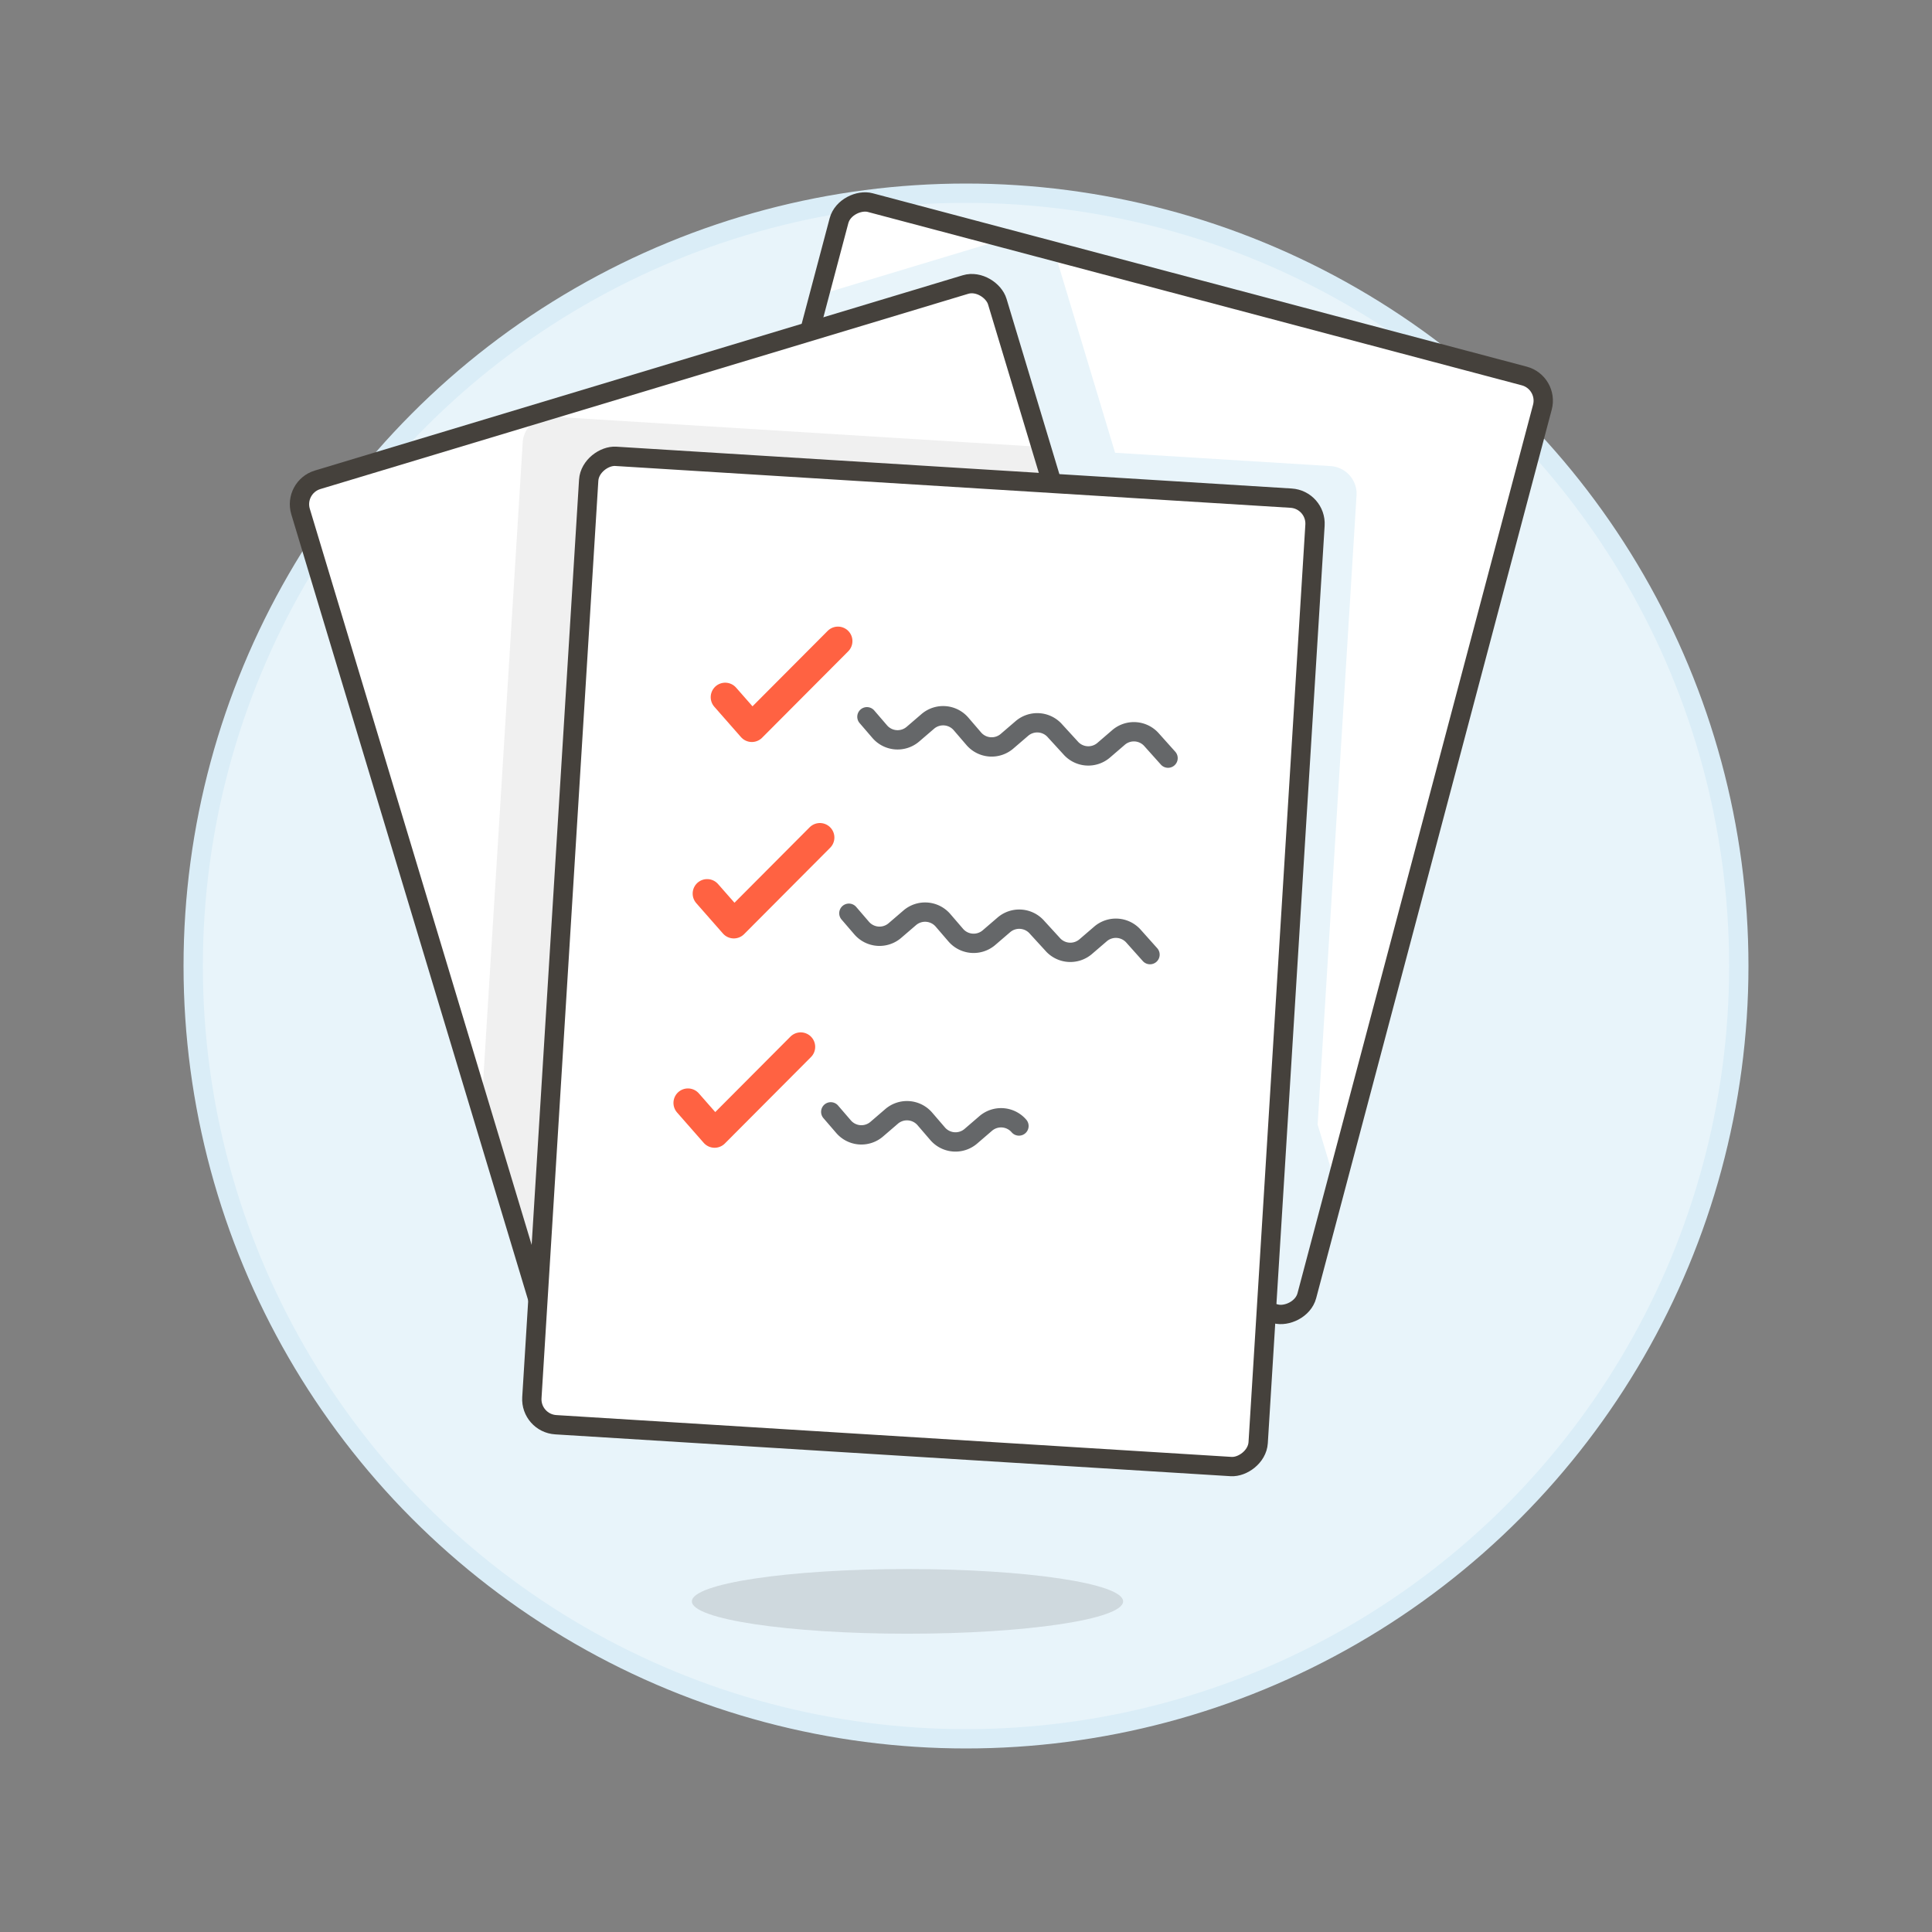 <svg xmlns="http://www.w3.org/2000/svg" viewBox="0 0 100 100"><rect x="0" y="0" width="100" height="100" fill="#808080" stroke="none"/><g class="nc-icon-wrapper"><defs/><circle class="a" cx="50" cy="50" r="40" fill="#e8f4fa" stroke="#daedf7" stroke-miterlimit="10"/><ellipse class="b" cx="46.972" cy="82.887" rx="11.16" ry="1.674" fill="#45413c" opacity="0.15"/><rect class="c" x="30.424" y="20.414" width="50.22" height="37.665" rx="1.321" ry="1.321" transform="rotate(-75.152 55.533 39.246)" style="" fill="#fff"/><path class="d" d="M67.641 67.066a1.321 1.321 0 0 1-1.616.939L32.172 59.03a1.321 1.321 0 0 1-.938-1.616l11.175-42.153 9.66-2.911 2.506.665.023.07 3.119 10.35 11.155.69a1.434 1.434 0 0 1 1.342 1.52L68.2 58.206l.954 3.164z" style="" fill="#e8f4fa"/><rect class="e" x="30.424" y="20.414" width="50.22" height="37.665" rx="1.321" ry="1.321" transform="rotate(-75.152 55.533 39.246)" fill="none" stroke-linecap="round" stroke-linejoin="round" stroke="#45413c"/><rect class="c" x="21.621" y="18.712" width="37.665" height="50.22" rx="1.321" ry="1.321" transform="rotate(-16.772 40.455 43.824)" style="" fill="#fff"/><path class="f" d="M65.35 61.164L53.887 23.133l-25.32-1.569a1.426 1.426 0 0 0-1.511 1.336l-2.144 34.616 4.375 14.517a1.322 1.322 0 0 0 1.646.884L64.466 62.81a1.321 1.321 0 0 0 .884-1.646z" style="" fill="#f0f0f0"/><rect class="e" x="21.621" y="18.712" width="37.665" height="50.22" rx="1.321" ry="1.321" transform="rotate(-16.772 40.455 43.824)" fill="none" stroke-linecap="round" stroke-linejoin="round" stroke="#45413c"/><rect class="c" x="22.688" y="30.932" width="50.22" height="37.665" rx="1.321" ry="1.321" transform="rotate(-86.456 47.797 49.765)" style="" fill="#fff"/><rect class="e" x="22.688" y="30.932" width="50.22" height="37.665" rx="1.321" ry="1.321" transform="rotate(-86.456 47.797 49.765)" fill="none" stroke-linecap="round" stroke-linejoin="round" stroke="#45413c"/><path class="g" d="M36.602 46.252l1.38 1.571 4.456-4.473" fill="none" stroke-linecap="round" stroke-linejoin="round" stroke="#ff6242" stroke-width="1.5px"/><path class="h" d="M43.938 47.269l.66.767a1.221 1.221 0 0 0 1.722.129l.767-.659a1.221 1.221 0 0 1 1.722.129l.66.767a1.221 1.221 0 0 0 1.722.129l.767-.659A1.221 1.221 0 0 1 53.68 48l.792.865a1.221 1.221 0 0 0 1.722.135l.767-.659a1.221 1.221 0 0 1 1.722.129l.841.941" fill="none" stroke-linecap="round" stroke-linejoin="round" stroke="#656769"/><path class="g" d="M37.536 36.086l1.379 1.57 4.457-4.473" fill="none" stroke-linecap="round" stroke-linejoin="round" stroke="#ff6242" stroke-width="1.5px"/><path class="h" d="M44.872 37.1l.66.767a1.22 1.22 0 0 0 1.721.133l.767-.659a1.222 1.222 0 0 1 1.723.129l.659.767a1.221 1.221 0 0 0 1.722.129l.767-.659a1.221 1.221 0 0 1 1.722.129l.792.865a1.22 1.22 0 0 0 1.722.13l.767-.66a1.22 1.22 0 0 1 1.722.13l.842.94" fill="none" stroke-linecap="round" stroke-linejoin="round" stroke="#656769"/><path class="g" d="M35.608 57.087l1.379 1.571 4.457-4.473" fill="none" stroke-linecap="round" stroke-linejoin="round" stroke="#ff6242" stroke-width="1.5px"/><path class="h" d="M43 57.549l.66.766a1.219 1.219 0 0 0 1.721.13l.767-.66a1.221 1.221 0 0 1 1.723.13l.659.766a1.22 1.22 0 0 0 1.722.13l.767-.66a1.22 1.22 0 0 1 1.722.13" fill="none" stroke-linecap="round" stroke-linejoin="round" stroke="#656769"/></g></svg>